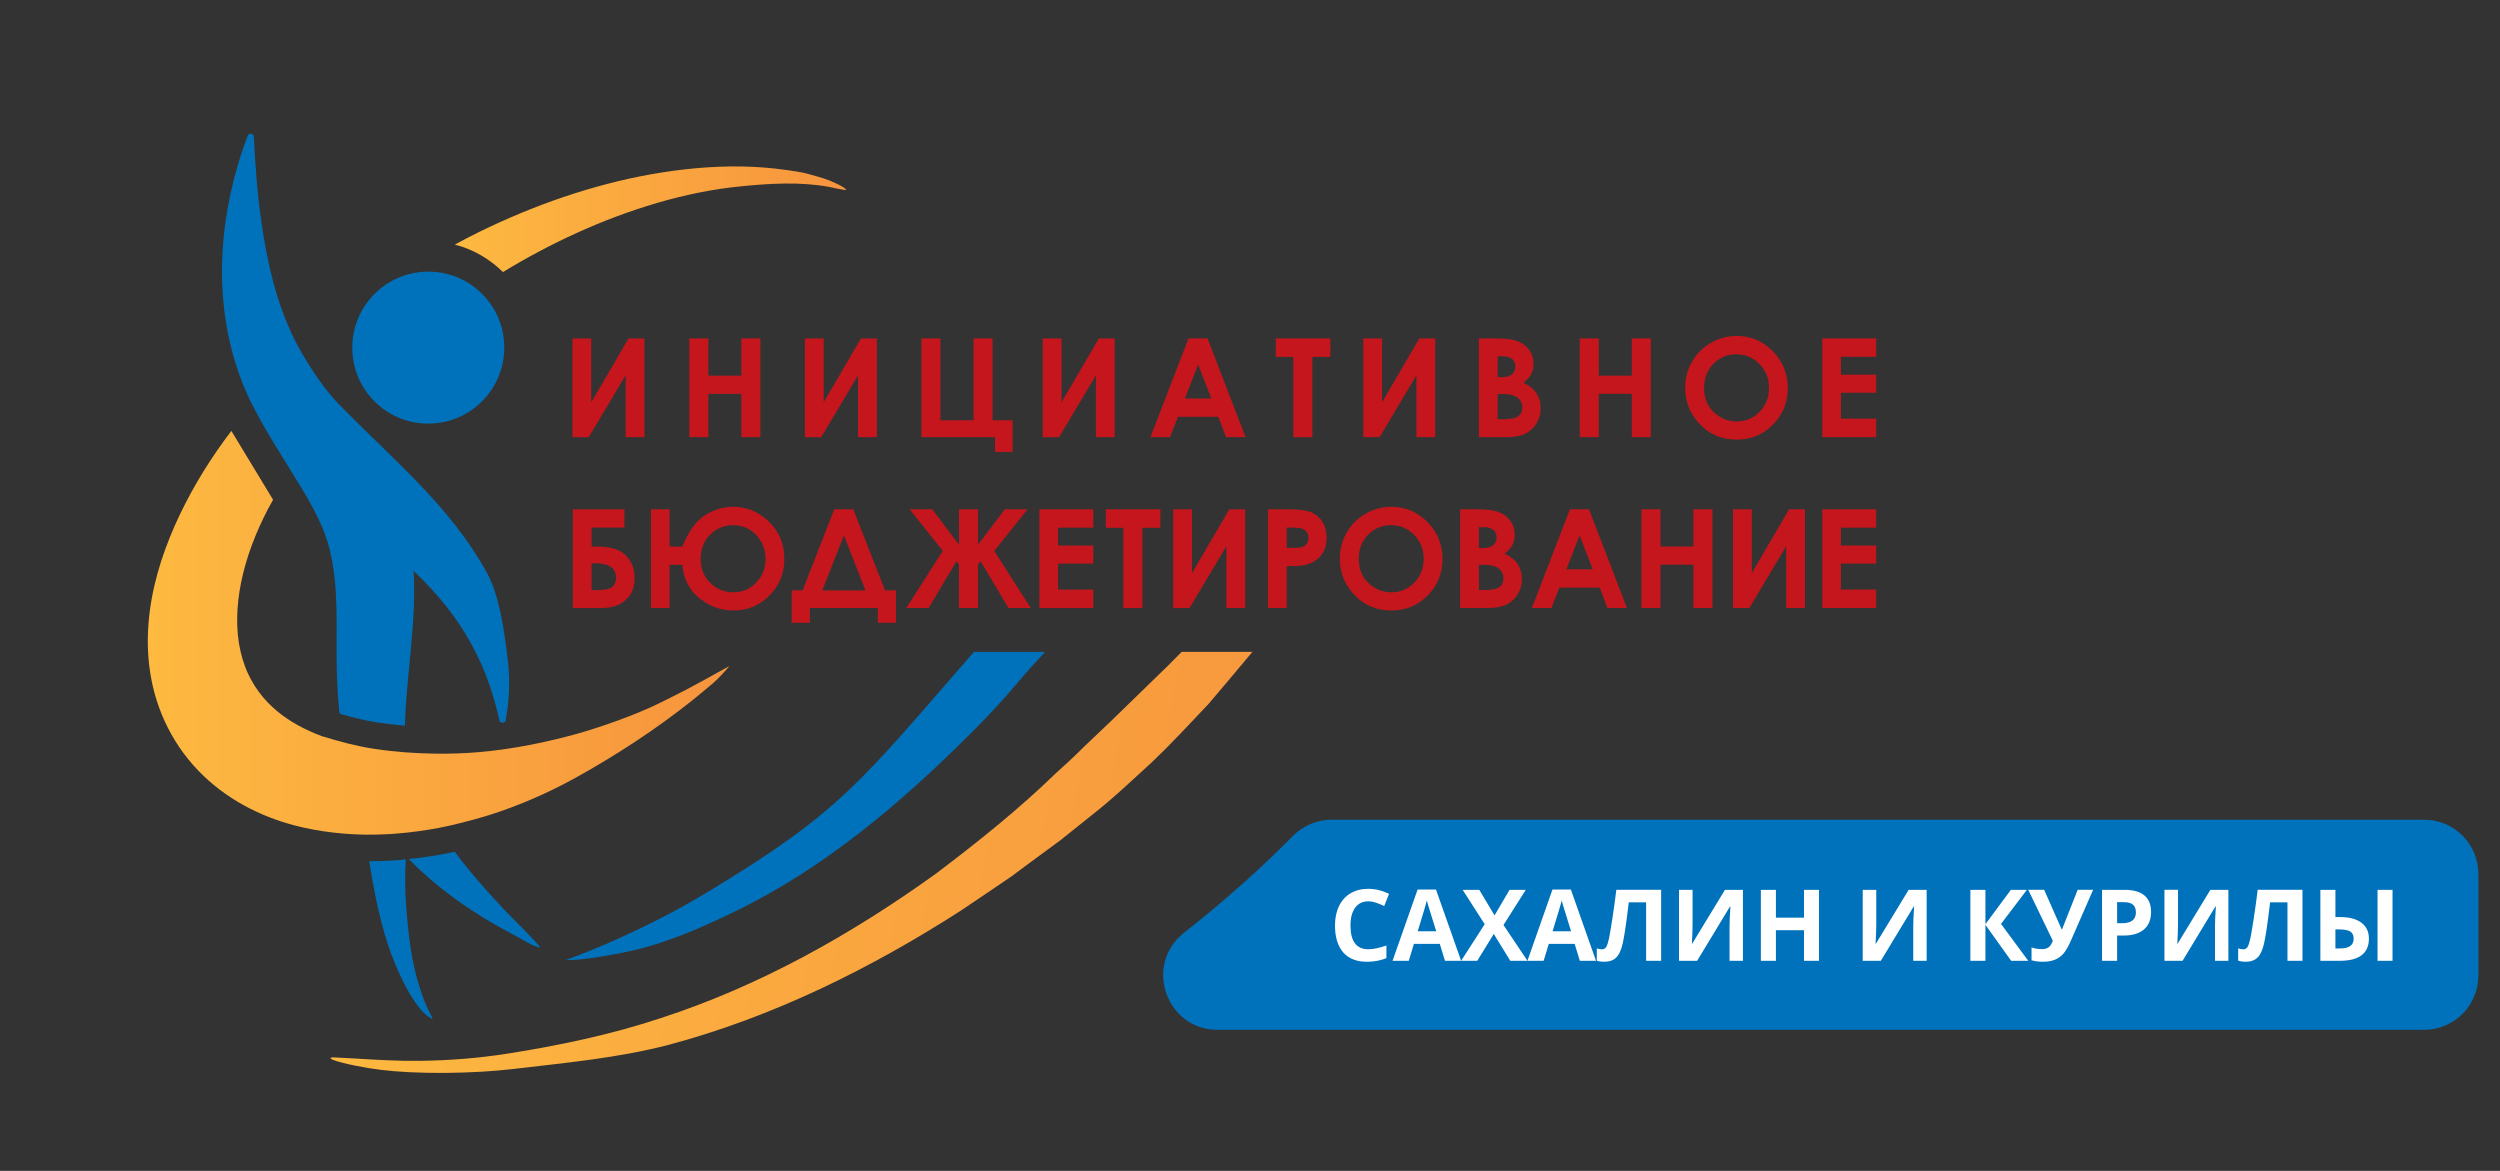 <?xml version="1.0" encoding="UTF-8"?> <svg xmlns="http://www.w3.org/2000/svg" xmlns:xlink="http://www.w3.org/1999/xlink" id="_Слой_1" data-name="Слой 1" viewBox="0 0 1422 666"><rect x="0" y="0" width="1422" height="666" fill="#333333" stroke="none"/><defs><style> .cls-1 { fill: #fff; } .cls-2 { fill: #0072bc; } .cls-3 { fill: url(#_Безымянный_градиент_18); } .cls-4 { fill: #c4161c; } .cls-5 { fill: url(#_Безымянный_градиент_18-3); } .cls-6 { fill: url(#_Безымянный_градиент_18-2); } </style><linearGradient id="_Безымянный_градиент_18" data-name="Безымянный градиент 18" x1="-2657.41" y1="-5078.73" x2="-2123.72" y2="-4955.79" gradientTransform="translate(3108.36 5392.47) rotate(-2.7)" gradientUnits="userSpaceOnUse"><stop offset="0" stop-color="#fdb940"></stop><stop offset="1" stop-color="#f7943e"></stop></linearGradient><linearGradient id="_Безымянный_градиент_18-2" data-name="Безымянный градиент 18" x1="-2884.83" y1="-5243.03" x2="-2662.25" y2="-5243.03" gradientTransform="translate(3143.63 5367.67)" xlink:href="#_Безымянный_градиент_18"></linearGradient><linearGradient id="_Безымянный_градиент_18-3" data-name="Безымянный градиент 18" x1="-3059.47" y1="-5007.8" x2="-2728.69" y2="-5007.8" gradientTransform="translate(3143.63 5367.67)" xlink:href="#_Безымянный_градиент_18"></linearGradient></defs><g><path class="cls-2" d="M735.43,475.47c-16.2,16.43-36.61,35.12-61.98,55.11-23.03,18.15-10.18,55.19,19.15,55.19h686.2c17.07-.01,30.92-13.86,30.92-30.93v-57.67c0-17.07-13.84-30.92-30.92-30.92H757.43c-8.27,.01-16.2,3.33-22.01,9.22Z"></path><g><path class="cls-1" d="M778.29,512.68c-3.22,0-5.71,1.21-7.48,3.63-1.77,2.42-2.65,5.79-2.65,10.12,0,9,3.38,13.5,10.13,13.5,2.83,0,6.27-.71,10.3-2.13v7.18c-3.31,1.38-7.01,2.07-11.1,2.07-5.87,0-10.36-1.78-13.47-5.34-3.11-3.56-4.67-8.67-4.67-15.33,0-4.2,.76-7.87,2.29-11.03,1.53-3.16,3.72-5.58,6.58-7.26,2.86-1.68,6.22-2.53,10.06-2.53s7.86,.95,11.82,2.84l-2.76,6.96c-1.51-.72-3.03-1.34-4.56-1.88-1.53-.53-3.03-.8-4.5-.8Z"></path><path class="cls-1" d="M821.88,546.5l-2.93-9.61h-14.71l-2.93,9.61h-9.22l14.24-40.53h10.46l14.3,40.53h-9.22Zm-4.97-16.79c-2.71-8.71-4.23-13.63-4.57-14.77-.34-1.14-.58-2.04-.73-2.71-.61,2.36-2.35,8.18-5.22,17.47h10.52Z"></path><path class="cls-1" d="M868.82,546.5h-9.77l-9.39-15.27-9.39,15.27h-9.17l13.39-20.82-12.53-19.54h9.44l8.7,14.52,8.53-14.52h9.22l-12.67,20.01,13.64,20.35Z"></path><path class="cls-1" d="M898.6,546.5l-2.93-9.61h-14.71l-2.93,9.61h-9.22l14.24-40.53h10.46l14.3,40.53h-9.22Zm-4.97-16.78c-2.71-8.71-4.23-13.63-4.57-14.77-.34-1.14-.58-2.04-.73-2.71-.61,2.36-2.35,8.18-5.22,17.47h10.52Z"></path><path class="cls-1" d="M944.84,546.5h-8.53v-33.24h-9.88l-.44,3.7c-1.14,9.41-2.15,16.01-3.02,19.81-.88,3.8-2.15,6.47-3.82,8.02s-3.94,2.3-6.79,2.26c-1.55,0-2.91-.2-4.09-.61v-7.01c1.07,.37,2.07,.55,3.01,.55s1.75-.45,2.32-1.34c.57-.89,1.11-2.55,1.62-4.97,.51-2.42,1.18-6.39,2.01-11.9,.84-5.51,1.55-10.73,2.14-15.64h25.48v40.36Z"></path><path class="cls-1" d="M955.03,506.14h7.7v19.49l-.11,5.22-.28,5.94h.17l18.63-30.64h10.24v40.36s-7.62,0-7.62,0v-19.38c0-2.59,.16-6.44,.5-11.54h-.22l-18.72,30.92h-10.3v-40.36Z"></path><path class="cls-1" d="M1034.65,546.5h-8.53v-17.42h-15.98v17.42h-8.56v-40.36s8.56,0,8.56,0v15.82h15.98v-15.82h8.53v40.36Z"></path><path class="cls-1" d="M1059.52,506.14h7.7v19.49l-.11,5.22-.28,5.94h.17l18.63-30.64h10.24s0,40.36,0,40.36h-7.62s0-19.38,0-19.38c0-2.59,.16-6.44,.5-11.54h-.22l-18.72,30.92h-10.3v-40.36Z"></path><path class="cls-1" d="M1153.66,546.5h-9.72s-14.63-20.46-14.63-20.46v20.46h-8.56v-40.36s8.56,0,8.56,0v19.54l14.47-19.54h9.11s-14.71,19.38-14.71,19.38l15.49,20.98Z"></path><path class="cls-1" d="M1190.57,506.13l-12.48,28.54c-1.56,3.59-3.03,6.17-4.4,7.73-1.37,1.56-3,2.73-4.87,3.49-1.88,.76-4.16,1.15-6.85,1.15-2.3,0-4.44-.28-6.43-.83v-7.34c1.62,.66,3.63,.99,6.05,.99,1.53,0,2.76-.35,3.7-1.06,.94-.71,1.72-1.94,2.35-3.69l-13.97-28.99h9.05l9.94,22.5h.28l.5-1.38,8.34-21.12h8.81Z"></path><path class="cls-1" d="M1223.53,518.72c0,4.34-1.36,7.67-4.07,9.97-2.71,2.3-6.58,3.45-11.58,3.45h-3.67v14.36h-8.56v-40.36s12.89,0,12.89,0c4.9,0,8.62,1.05,11.17,3.16,2.55,2.11,3.82,5.25,3.82,9.43Zm-19.32,6.41h2.82c2.63,0,4.6-.52,5.91-1.56,1.31-1.04,1.96-2.55,1.96-4.54s-.55-3.49-1.64-4.44-2.81-1.44-5.15-1.44h-3.89v11.98Z"></path><path class="cls-1" d="M1231.15,506.13h7.7v19.49l-.11,5.22-.28,5.94h.17l18.63-30.64h10.24v40.36s-7.62,0-7.62,0v-19.38c0-2.59,.16-6.44,.5-11.54h-.22l-18.72,30.92h-10.3v-40.36Z"></path><path class="cls-1" d="M1309.64,546.49h-8.53v-33.24h-9.88l-.44,3.7c-1.14,9.41-2.15,16.01-3.02,19.81-.88,3.8-2.15,6.47-3.82,8.02s-3.94,2.3-6.79,2.26c-1.55,0-2.91-.2-4.09-.61v-7.01c1.07,.37,2.07,.55,3.01,.55s1.75-.45,2.32-1.34c.57-.89,1.11-2.55,1.62-4.97,.51-2.42,1.18-6.39,2.01-11.9,.84-5.51,1.55-10.73,2.14-15.64h25.48s0,40.36,0,40.36Z"></path><path class="cls-1" d="M1347.43,533.88c0,4.2-1.39,7.35-4.18,9.46s-6.92,3.16-12.38,3.16h-11.04v-40.36s8.56,0,8.56,0v15.49h2.76c5.17,0,9.18,1.07,12.02,3.21,2.84,2.14,4.27,5.16,4.27,9.04Zm-19.05,5.61h2.24c2.82,0,4.88-.46,6.18-1.39,1.31-.93,1.96-2.33,1.96-4.21s-.63-3.22-1.89-4.03c-1.26-.81-3.47-1.21-6.64-1.21h-1.85v10.85Zm32.49,7.01h-8.53v-40.36s8.53,0,8.53,0v40.36Z"></path></g></g><g><g><g><path class="cls-4" d="M366.54,192.49v56.16s-10.69,0-10.69,0v-35.16s-20.95,35.17-20.95,35.17h-9.29s0-56.16,0-56.16h10.69s0,36.31,0,36.31l21.23-36.31h9.01Z"></path><path class="cls-4" d="M392.08,192.49h10.84s0,21.19,0,21.19h18.75s0-21.19,0-21.19h10.81s0,56.16,0,56.16h-10.81s0-24.63,0-24.63h-18.75s0,24.63,0,24.63h-10.84s0-56.16,0-56.16Z"></path><path class="cls-4" d="M498.75,192.49v56.16s-10.69,0-10.69,0v-35.16s-20.95,35.17-20.95,35.17h-9.29s0-56.16,0-56.16h10.69s0,36.31,0,36.31l21.23-36.31h9.01Z"></path><path class="cls-4" d="M524.1,248.65v-56.16s10.84,0,10.84,0v46.54s18.82,0,18.82,0v-46.54s10.8,0,10.8,0v46.54s11.42,0,11.42,0v18.02s-10,0-10,0v-8.4s-41.88,0-41.88,0Z"></path><path class="cls-4" d="M634.04,192.49v56.16s-10.69,0-10.69,0v-35.16s-20.95,35.17-20.95,35.17h-9.29s0-56.16,0-56.16h10.69s0,36.31,0,36.31l21.23-36.31h9.01Z"></path><path class="cls-4" d="M676.03,192.49h10.84s21.6,56.16,21.6,56.16h-11.11s-4.39-11.57-4.39-11.57h-22.92s-4.57,11.57-4.57,11.57h-11.11s21.66-56.16,21.66-56.16Zm5.49,14.89l-7.54,19.28h15.03s-7.49-19.28-7.49-19.28Z"></path><path class="cls-4" d="M725.67,192.49h31.04s0,10.54,0,10.54h-10.23s0,45.63,0,45.63h-10.84s0-45.63,0-45.63h-9.97s0-10.54,0-10.54Z"></path><path class="cls-4" d="M816.35,192.48v56.16s-10.69,0-10.69,0v-35.16s-20.95,35.17-20.95,35.17h-9.29s0-56.16,0-56.16h10.69s0,36.31,0,36.31l21.23-36.31h9.01Z"></path><path class="cls-4" d="M841.2,248.65v-56.16s8.83,0,8.83,0c5.12,0,8.87,.33,11.24,.99,3.36,.89,6.04,2.55,8.03,4.96,1.99,2.42,2.98,5.27,2.98,8.55,0,2.14-.45,4.08-1.36,5.82-.9,1.74-2.37,3.38-4.41,4.91,3.41,1.6,5.91,3.61,7.48,6.01,1.58,2.41,2.37,5.25,2.37,8.53,0,3.16-.82,6.03-2.45,8.63-1.63,2.6-3.73,4.54-6.31,5.82-2.57,1.29-6.13,1.93-10.66,1.93h-15.75Zm10.69-45.97v11.84s2.34,0,2.34,0c2.61,0,4.54-.55,5.81-1.64,1.26-1.09,1.9-2.58,1.9-4.47,0-1.76-.6-3.15-1.8-4.18-1.2-1.03-3.03-1.55-5.48-1.55h-2.76Zm0,21.38v14.39s2.68,0,2.68,0c4.44,0,7.43-.56,8.98-1.68,1.54-1.12,2.32-2.75,2.32-4.89,0-2.42-.91-4.33-2.72-5.73-1.81-1.4-4.82-2.1-9.04-2.1h-2.22Z"></path><path class="cls-4" d="M898.56,192.48h10.84s0,21.19,0,21.19h18.75s0-21.19,0-21.19h10.81s0,56.16,0,56.16h-10.81s0-24.63,0-24.63h-18.75s0,24.63,0,24.63h-10.84s0-56.16,0-56.16Z"></path><path class="cls-4" d="M987.82,191.07c7.95,0,14.78,2.88,20.5,8.63,5.72,5.75,8.58,12.77,8.58,21.04,0,8.2-2.82,15.13-8.46,20.81-5.64,5.68-12.49,8.51-20.54,8.51-8.43,0-15.44-2.91-21.01-8.74-5.58-5.83-8.37-12.75-8.37-20.77,0-5.37,1.3-10.31,3.9-14.81,2.6-4.51,6.17-8.08,10.72-10.71,4.55-2.63,9.44-3.95,14.69-3.95Zm-.11,10.46c-5.2,0-9.57,1.81-13.11,5.42-3.54,3.61-5.31,8.21-5.31,13.78,0,6.21,2.23,11.12,6.69,14.74,3.46,2.83,7.44,4.24,11.92,4.24,5.07,0,9.39-1.83,12.96-5.5,3.57-3.67,5.35-8.18,5.35-13.55,0-5.35-1.8-9.87-5.39-13.57-3.59-3.7-7.96-5.56-13.11-5.56Z"></path><path class="cls-4" d="M1036.51,192.48h30.66s0,10.46,0,10.46h-20.05s0,10.16,0,10.16h20.05s0,10.27,0,10.27h-20.05s0,14.78,0,14.78h20.05s0,10.5,0,10.5h-30.66s0-56.16,0-56.16Z"></path></g><g><path class="cls-4" d="M325.81,345.85v-56.16s29.36,0,29.36,0v10.42s-18.67,0-18.67,0v10.77s2.33,0,2.33,0c4.73,0,8.6,.52,11.61,1.57,3,1.04,5.5,3.01,7.5,5.9,2,2.89,3,6.31,3,10.25,0,3.92-.75,7.04-2.25,9.37-1.5,2.33-3.57,4.23-6.2,5.69-2.63,1.46-6.28,2.2-10.94,2.2h-15.73Zm10.69-25.43v15.23s2.67,0,2.67,0c4.89,0,7.98-.64,9.28-1.91,1.3-1.27,1.95-2.99,1.95-5.15,0-5.45-3.89-8.17-11.68-8.17h-2.21Z"></path><path class="cls-4" d="M380.9,310.91h7.25c3.36-8.54,7.59-14.45,12.69-17.73,5.1-3.28,10.51-4.91,16.21-4.92,7.74,0,14.52,2.83,20.35,8.49,5.83,5.66,8.74,12.72,8.74,21.17,0,8.2-2.83,15.13-8.48,20.81-5.65,5.68-12.49,8.51-20.5,8.51-7.15,0-13.62-2.35-19.42-7.04-5.79-4.7-8.99-11.02-9.6-18.96h-7.25s0,24.59,0,24.59h-10.61s0-56.16,0-56.16h10.61s0,21.23,0,21.23Zm54.56,6.95c0-5.12-1.75-9.58-5.24-13.4-3.49-3.82-7.9-5.73-13.22-5.73-5.02,0-9.35,1.77-12.98,5.31-3.63,3.54-5.45,8.17-5.45,13.9s1.86,10.26,5.58,13.75c3.72,3.49,8.06,5.23,13.03,5.23,5.07,0,9.38-1.85,12.94-5.54,3.55-3.69,5.33-8.2,5.33-13.52Z"></path><path class="cls-4" d="M474.53,289.68h10.81s18.07,46.12,18.07,46.12h6.25s0,18.44,0,18.44h-10.35s0-8.4,0-8.4h-38.64s0,8.4,0,8.4h-10.35s0-18.44,0-18.44h6.21s18-46.12,18-46.12Zm5.49,14.9l-12.3,31.23h24.57s-12.27-31.23-12.27-31.23Z"></path><path class="cls-4" d="M545.49,320.91l-1.47-1.63-15.83,26.57h-12.68s20.75-32.51,20.75-32.51l-18.85-23.65h12.87s15.2,20.12,15.2,20.12v-20.12s10.84,0,10.84,0v20.1s15.2-20.1,15.2-20.1h12.91s-18.86,23.69-18.86,23.69l20.73,32.47h-12.68s-15.83-26.57-15.83-26.57l-1.47,1.63v24.93s-10.84,0-10.84,0v-24.93Z"></path><path class="cls-4" d="M591.2,289.68h30.66s0,10.46,0,10.46h-20.05s0,10.16,0,10.16h20.05s0,10.27,0,10.27h-20.05s0,14.78,0,14.78h20.05s0,10.5,0,10.5h-30.66s0-56.16,0-56.16Z"></path><path class="cls-4" d="M629,289.68h31.04s0,10.54,0,10.54h-10.23s0,45.63,0,45.63h-10.84s0-45.63,0-45.63h-9.97s0-10.54,0-10.54Z"></path><path class="cls-4" d="M708.25,289.68v56.16s-10.69,0-10.69,0v-35.16s-20.95,35.17-20.95,35.17h-9.29s0-56.16,0-56.16h10.69s0,36.31,0,36.31l21.23-36.31h9.01Z"></path><path class="cls-4" d="M721.2,289.68h11.34c6.13,0,10.56,.57,13.27,1.7,2.71,1.13,4.85,2.97,6.41,5.5,1.57,2.53,2.35,5.57,2.35,9.11,0,3.92-1.03,7.18-3.07,9.77-2.05,2.6-4.83,4.4-8.34,5.42-2.06,.59-5.82,.88-11.26,.88v23.79s-10.69,0-10.69,0v-56.16Zm10.69,21.95h3.4c2.67,0,4.53-.19,5.57-.57,1.04-.38,1.86-1.01,2.46-1.9,.6-.88,.9-1.95,.9-3.2,0-2.17-.84-3.75-2.52-4.75-1.22-.74-3.49-1.11-6.8-1.11h-3.02s0,11.53,0,11.53Z"></path><path class="cls-4" d="M791.4,288.26c7.95,0,14.78,2.88,20.5,8.63,5.72,5.75,8.58,12.77,8.58,21.04,0,8.2-2.82,15.13-8.46,20.81-5.64,5.68-12.49,8.51-20.54,8.51-8.43,0-15.44-2.91-21.01-8.74-5.58-5.83-8.37-12.75-8.37-20.77,0-5.37,1.3-10.31,3.9-14.81,2.6-4.51,6.17-8.08,10.72-10.71,4.55-2.63,9.44-3.95,14.69-3.95Zm-.11,10.46c-5.2,0-9.57,1.81-13.11,5.42-3.54,3.61-5.31,8.21-5.31,13.78,0,6.21,2.23,11.12,6.69,14.74,3.46,2.83,7.44,4.24,11.92,4.24,5.07,0,9.39-1.83,12.96-5.5,3.57-3.67,5.35-8.18,5.35-13.55,0-5.35-1.8-9.87-5.39-13.57-3.59-3.7-7.96-5.56-13.11-5.56Z"></path><path class="cls-4" d="M830.51,345.84v-56.16s8.83,0,8.83,0c5.12,0,8.87,.33,11.24,.99,3.36,.89,6.04,2.55,8.03,4.96,1.99,2.42,2.98,5.27,2.98,8.55,0,2.14-.45,4.08-1.36,5.82-.9,1.74-2.37,3.38-4.41,4.91,3.41,1.6,5.9,3.61,7.48,6.01,1.58,2.41,2.37,5.25,2.37,8.53,0,3.16-.82,6.03-2.45,8.63-1.63,2.6-3.73,4.54-6.31,5.82-2.57,1.29-6.13,1.93-10.66,1.93h-15.75Zm10.69-45.97v11.84s2.34,0,2.34,0c2.61,0,4.54-.55,5.81-1.64,1.26-1.09,1.9-2.58,1.9-4.47,0-1.76-.6-3.15-1.8-4.18-1.2-1.03-3.03-1.55-5.48-1.55h-2.76Zm0,21.38v14.39s2.68,0,2.68,0c4.44,0,7.43-.56,8.98-1.68,1.54-1.12,2.32-2.75,2.32-4.89,0-2.42-.91-4.33-2.72-5.73-1.81-1.4-4.82-2.1-9.04-2.1h-2.22Z"></path><path class="cls-4" d="M892.98,289.67h10.84s21.6,56.16,21.6,56.16h-11.11s-4.39-11.57-4.39-11.57h-22.92s-4.57,11.57-4.57,11.57h-11.11s21.66-56.16,21.66-56.16Zm5.49,14.89l-7.54,19.28h15.03s-7.49-19.28-7.49-19.28Z"></path><path class="cls-4" d="M933.64,289.67h10.84s0,21.19,0,21.19h18.75s0-21.19,0-21.19h10.81s0,56.16,0,56.16h-10.81s0-24.63,0-24.63h-18.75s0,24.63,0,24.63h-10.84s0-56.16,0-56.16Z"></path><path class="cls-4" d="M1026.66,289.67v56.16s-10.69,0-10.69,0v-35.16s-20.95,35.17-20.95,35.17h-9.29s0-56.16,0-56.16h10.69s0,36.31,0,36.31l21.23-36.31h9.01Z"></path><path class="cls-4" d="M1036.51,289.67h30.66s0,10.46,0,10.46h-20.05s0,10.16,0,10.16h20.05s0,10.27,0,10.27h-20.05s0,14.78,0,14.78h20.05s0,10.5,0,10.5h-30.66s0-56.16,0-56.16Z"></path></g></g><path class="cls-2" d="M400.86,508.37c-34.03,20.47-69.45,34.44-78.84,37.53,7.08,1.08,33.04-4.03,39.58-5.63,19.5-4.77,37.1-12.55,55.13-21.19,51.77-24.8,95.7-62.24,136.04-102.53,6.32-6.31,12.46-12.79,18.42-19.44,6.5-7.24,12.56-14.92,19.28-21.96,1.31-1.38,2.63-2.87,3.95-4.34h-40.44c-65.3,74.82-75.42,90.82-153.11,137.56Z"></path><path class="cls-3" d="M672.11,370.81l-7.59,7.65-31.87,31-16.07,15.31c-5.24,5.24-10.66,10.27-16.17,15.19-21.29,20.64-44.43,39.12-68.05,56.97-47.97,34.49-100.15,63.91-156.61,82.19-28.11,9.36-57.89,15.6-87,20.17-16.58,2.6-32.98,3.89-49.81,4.11-12.65,.17-25.27-.59-37.89-1.37-3.34-.21-8.27-.48-11.61-.61-.6-.02-2.45,.32-.67,1.12,3.32,1.5,9.08,2.72,12.56,3.45,10.95,2.27,20.03,3.27,31.18,3.86,13.85,.67,27.75,.54,41.6-.28,6-.36,12-.84,17.97-1.55,29.57-3.5,59.38-6.21,88.18-13.7,59.32-15.82,114.95-43.38,166.48-76.49l19.06-12.86,9.51-6.48,9.22-6.85,18.53-13.65,17.96-14.36c12.12-9.45,23.17-20.06,34.5-30.38,11.08-10.57,21.44-21.84,31.97-32.93,8.28-9.88,16.71-19.62,24.88-29.54h-40.26Z"></path><path class="cls-2" d="M230.31,412.76s0-.08,0-.13c.26-10.04,1.18-20.28,2.19-30.88,1.59-16.59,3.42-34.06,3.01-51.06-.07-1.99-.16-4-.29-6.03,.31,.3,.63,.59,.94,.89,6.25,6.05,12.12,12.39,17.5,19.12,11,13.74,19.54,29.37,25.15,46.05,1.45,4.32,2.73,8.74,3.9,13.25,.5,1.96,.96,3.93,1.41,5.93,.17,.76,.9,1.25,1.67,1.12,.21-.04,.42-.07,.62-.11,.6-.1,1.08-.57,1.19-1.17,.37-2.02,.71-4.05,.98-6.1,1.33-9.8,1.31-19.67,.11-29.4-1.85-15-4.45-35.17-11.75-48.46-20.54-37.37-51.86-62.96-83.13-94.74-8.72-8.86-15.73-19.26-22.08-30.14,0-.01-.01-.02-.02-.03-11.77-20.17-17.84-42.99-21.7-65.86-1.76-10.42-3.05-21.1-3.98-31.95-.72-8.33-1.21-16.75-1.68-25.3-.1-1.91-2.74-2.34-3.43-.56-3.13,8.06-5.71,16.33-7.87,24.76-2.79,10.99-4.8,22.27-5.89,33.77-3.06,32.28,1.59,65.07,16.26,94.47,.01,.02,.02,.05,.04,.07,.02-.02,.04-.05,.06-.07,1.61,3.23,3.29,6.38,5.01,9.45,2.82,5.13,5.8,10.02,8.7,14.81l8.17,13.15s-.03,.05-.05,.07c.1,.17,.44,.7,.44,.7,8.48,13.57,17.48,27.74,21.51,43.38,5.73,22.23,3.74,45.82,4.25,68.56,.18,8.04,.59,16.28,1.45,24.64,.06,.59,.49,1.09,1.06,1.26,7.25,2.06,13.84,3.68,20.49,4.71,5.21,.8,10.46,1.41,15.79,1.85Z"></path><path class="cls-2" d="M232.48,488.61c16.95,17.2,37.13,31.34,58.51,42.46,3.51,1.82,6.14,3.43,9.61,5.32,1.03,.56,2.32,1.1,3.36,1.63,.59,.3,3.07,1.09,3.31,.95-.46-.75-1.27-1.62-1.8-2.29-.62-.78-1.59-1.74-2.46-2.61-1.61-1.61-2.99-3.33-4.62-4.92-4.32-4.22-8.56-8.53-12.71-12.93-6.76-7.16-13.28-14.55-19.55-22.14-2.59-3.13-5.04-6.36-7.46-9.62-2.2,.49-4.36,.95-6.46,1.34-6.59,1.25-13.19,2.12-19.74,2.8Z"></path><path class="cls-2" d="M210.04,489.88c.49,3.13,.98,6.27,1.54,9.39,3.07,17.13,6.84,34.28,13.73,50.34,3.22,7.51,6.87,14.98,11.67,21.6,1.77,2.44,3.8,4.99,6.28,6.75,2.89,2.05,3.52,2.27,1.54-1.29-2.99-5.39-5.07-11.53-6.83-17.42-1.82-6.08-3.15-12.29-4.17-18.55-1.39-8.58-2.16-17.25-2.81-25.86-.66-8.67-.69-17.37-.17-26.05-1.59,.15-3.21,.38-4.79,.5-5.37,.4-10.73,.6-15.99,.6Z"></path><path class="cls-2" d="M236.28,240.35c29.58,4.86,54.8-20.36,49.95-49.94-2.94-17.91-17.38-32.36-35.3-35.3-29.58-4.86-54.8,20.36-49.95,49.94,2.94,17.91,17.38,32.36,35.3,35.3Z"></path><g><path class="cls-6" d="M476.36,104.7c-6.51-3.17-9.51-3.72-16.58-5.73-4.12-1.17-8.4-1.68-12.64-2.29-8.48-1.22-17.05-1.84-25.64-2-17.18-.23-34.34,1.46-51.27,4.47-8.47,1.51-16.87,3.36-25.19,5.56-8.32,2.19-16.57,4.67-24.73,7.43-16.31,5.55-32.24,12.21-47.76,19.79-4.67,2.3-9.28,4.72-13.86,7.19,10.44,2.67,19.88,8.18,27.41,15.63,13.57-8.28,27.66-15.78,42.19-22.36,14.79-6.73,30.08-12.44,45.72-17.03,15.63-4.55,31.69-7.88,47.94-9.43,16.24-1.61,33.27-2.58,49.45,.34,0,0,9.92,2.24,9.88,1.69-.04-.54-1.86-1.78-4.92-3.27Z"></path><path class="cls-5" d="M328.33,417.35c-8.88,2.48-17.66,4.54-26.4,6.25-10,1.95-19.96,3.4-29.95,4.25-7.86,.67-15.75,.91-23.7,.83-11.83-.11-23.79-.96-36.05-2.84-10.03-1.54-19.53-4.2-29.2-7.12-2.08-.77-4.07-1.6-6.03-2.47-9.82-4.34-18.14-9.89-24.53-16.51-3.79-3.92-7.09-8.38-9.72-13.25-1.29-2.44-2.48-4.93-3.45-7.63-.99-2.68-1.85-5.5-2.5-8.43-1.35-5.84-1.97-12.19-1.9-18.84,.08-6.64,.87-13.57,2.29-20.55,1.42-6.98,3.48-14.03,6.08-21.02,1.3-3.49,2.71-6.97,4.26-10.41,1.56-3.44,3.22-6.86,4.98-10.25,.9-1.71,1.87-3.4,2.82-5.09-1.2-1.95-23.73-39.18-23.73-39.18-5.64,7.43-11.01,15.14-15.97,23.2-2.39,3.86-4.68,7.81-6.88,11.84-2.19,4.03-4.34,8.12-6.33,12.32-4.01,8.37-7.61,17.1-10.59,26.25-2.96,9.15-5.29,18.71-6.61,28.74-.66,5.01-1.05,10.13-1.14,15.34-.07,5.2,.18,10.52,.8,15.84,.66,5.32,1.66,10.67,3.12,15.99,1.48,5.3,3.36,10.61,5.71,15.69,4.68,10.17,11.03,19.61,18.82,27.75,7.76,8.12,16.64,14.75,26.02,19.93,9.39,5.19,19.15,8.9,28.91,11.49,7.48,1.97,14.94,3.28,22.34,4.12,6.16,.7,12.29,1.1,18.34,1.15,5.65,.05,11.25-.14,16.77-.55,8.32-.63,16.5-1.74,24.51-3.25,6.17-1.17,12.21-2.65,18.19-4.27,3.6-.98,7.2-1.95,10.73-3.08,8.52-2.71,16.83-5.83,24.92-9.34,8.09-3.5,15.98-7.36,23.63-11.58,23.59-13.08,45.65-27.44,66.76-44.2,5.05-4.01,7.22-6.01,12.2-10.11,1.94-1.6,7.66-7.64,9.01-9.51-24.19,13.51-27.38,14.95-39.98,21.19-12.8,6.34-32.74,13.45-46.53,17.3Z"></path></g></g></svg> 